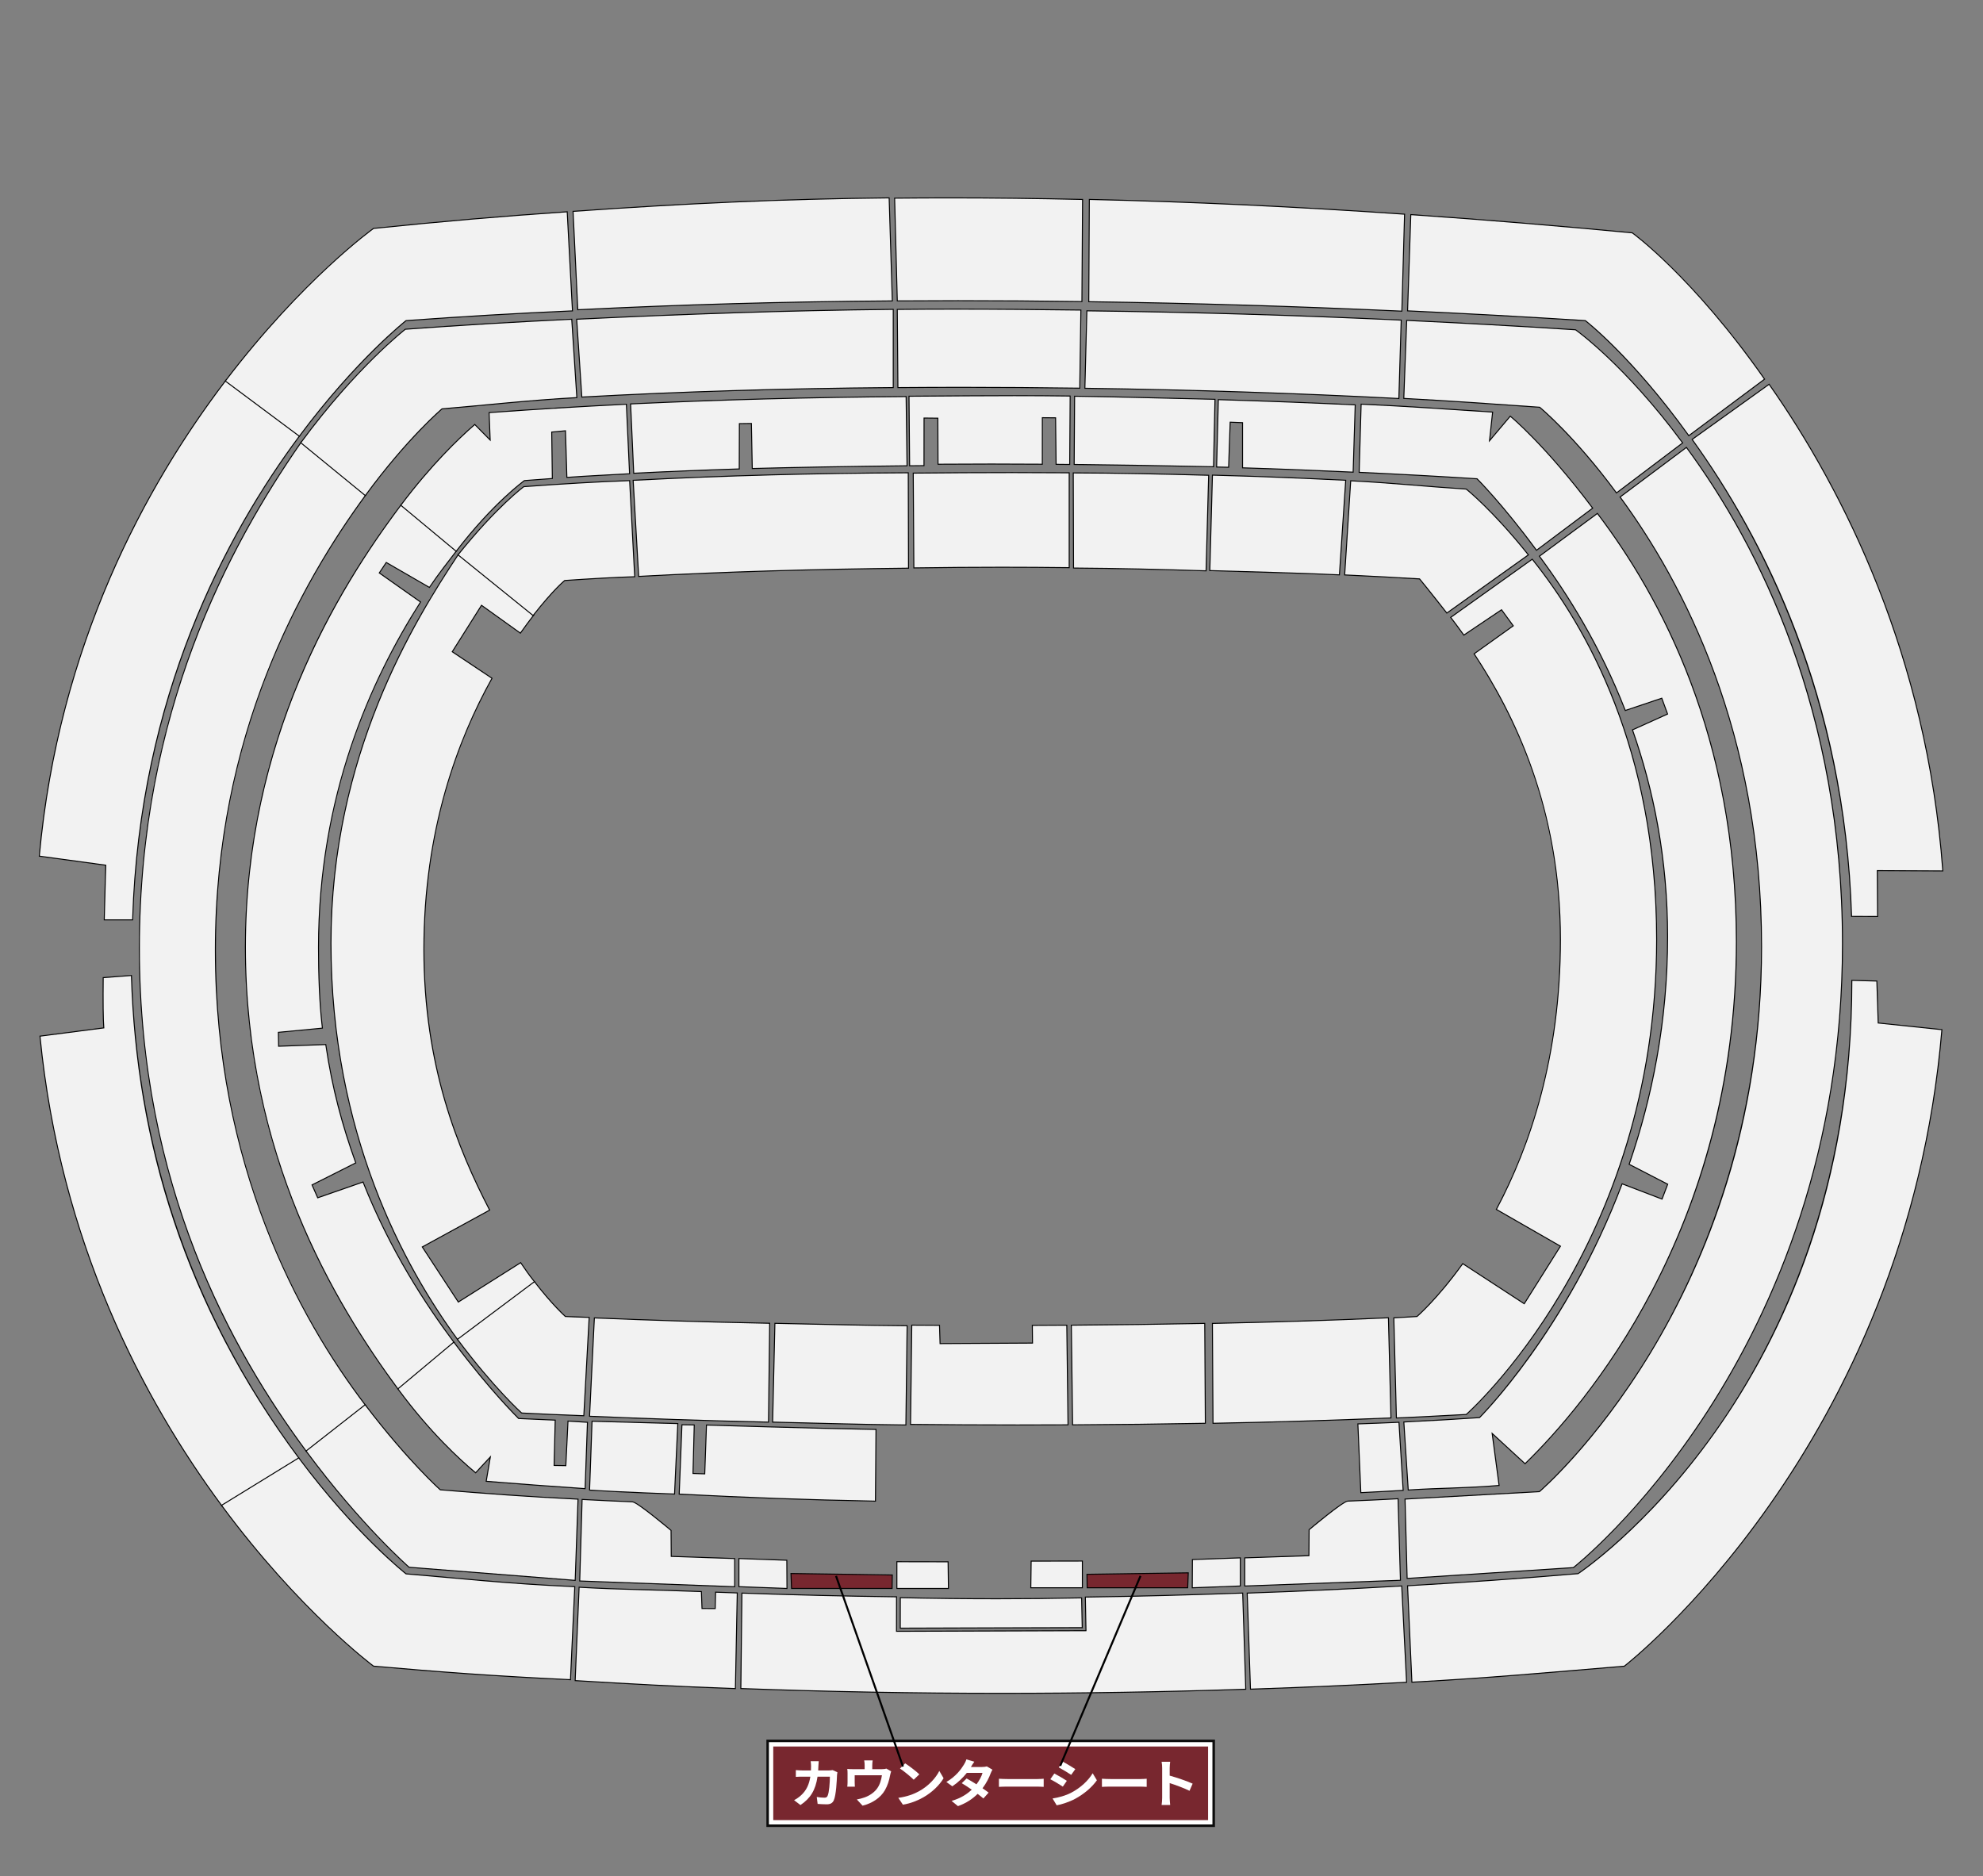 <?xml version="1.0" encoding="UTF-8"?>
<svg id="_イヤー_1" data-name="レイヤー 1" xmlns="http://www.w3.org/2000/svg" width="352.778mm" height="333.728mm" viewBox="0 0 1000 946">
  <rect x="0" y="0" width="1000" height="946" fill="#808080" stroke="none"/>
  <defs>
    <style>
      .cls-1 {
        fill: #f2f2f2;
      }

      .cls-2 {
        fill: #fff;
      }

      .cls-3 {
        fill: #0c0c0c;
      }

      .cls-4 {
        fill: #78272f;
      }

      .cls-5 {
        fill: none;
        stroke: #000;
        stroke-miterlimit: 10;
      }
    </style>
  </defs>
  <g id="_リア" data-name="エリア">
    <g id="_ポーター" data-name="サポーター">
      <g>
        <path class="cls-1" d="M111.879,759.31c-22.922-30.996-42.043-64.427-56.831-99.365-18.486-43.673-30.215-89.836-34.861-137.206l-.023-.241,32.183-4.162c-.332-4.021-.436-12.471-.306-25.123l.002-.229,14.236-1.072,.008,.261c2.771,89.746,31.2,171.56,84.497,243.165l.163,.22-38.931,23.938-.137-.185Z"/>
        <path d="M66.036,492.178c2.566,83.099,26.795,165.715,84.547,243.307l-38.503,23.676c-39.46-53.359-81.465-132.664-91.645-236.448l32.18-4.162c-.39-4.382-.44-14.077-.325-25.337l13.746-1.036m.484-.538l-.521,.039-13.746,1.036-.458,.034-.005,.459c-.127,12.419-.03,20.791,.287,24.907l-31.706,4.101-.481,.062,.047,.483c4.649,47.396,16.384,93.583,34.879,137.279,14.796,34.956,33.927,68.405,56.861,99.417l.273,.369,.391-.24,38.503-23.676,.465-.286-.326-.438c-53.266-71.565-81.678-153.33-84.448-243.024l-.016-.522h0Z"/>
      </g>
      <g>
        <path class="cls-1" d="M52.58,463.603c.335-13.948,.703-25.567,.76-27.312l-33.522-4.578,.021-.238c4.421-48.37,16.377-95.421,35.535-139.844,15.159-35.148,34.81-68.688,58.407-99.688l.15-.197,37.314,27.824-.149,.2c-36.495,48.955-80.728,130.998-84.202,243.844l-.008,.242-14.312,.003,.006-.256Z"/>
        <path d="M113.98,192.093l36.917,27.527c-37.265,49.986-80.798,131.801-84.252,243.985l-13.815,.003c.367-15.238,.767-27.536,.767-27.536l-33.509-4.577c9.718-106.316,53.694-186.595,93.892-239.402m-.098-.697l-.3,.394c-23.61,31.016-43.271,64.574-58.438,99.74-19.169,44.448-31.131,91.523-35.555,139.919l-.044,.476,.474,.065,33.062,4.516c-.075,2.356-.429,13.641-.753,27.089l-.012,.512,.512-0,13.815-.003,.485-0,.015-.484c3.472-112.783,47.679-194.777,84.153-243.702l.299-.401-.401-.299-36.917-27.527-.397-.296h0Z"/>
      </g>
      <g>
        <path class="cls-1" d="M154.495,731.884c-24.097-32.557-42.496-65.597-56.25-101.009-18.558-47.78-27.967-99.146-27.967-152.67,0-92.654,26.67-176.106,81.535-255.126l.154-.223,32.549,26.642-.14,.19c-50.273,68.661-75.764,145.827-75.764,229.354,0,107.559,41.146,184.186,75.664,229.527l.149,.196-29.778,23.324-.153-.207Z"/>
        <path d="M152.018,223.222l32.157,26.319c-32.399,44.25-75.812,120.92-75.812,229.502,0,108.801,42.36,185.863,75.715,229.679l-29.382,23.014c-37.69-50.923-84.168-133.769-84.168-253.53,0-118.935,45.014-202.45,81.49-254.983m-.102-.73l-.309,.445c-23.461,33.789-41.282,67.383-54.481,102.701-17.981,48.114-27.098,99.445-27.098,152.567,0,53.555,9.415,104.951,27.984,152.76,13.762,35.432,32.172,68.492,56.282,101.067l.306,.413,.405-.317,29.382-23.014,.388-.304-.299-.392c-34.494-45.312-75.613-121.888-75.613-229.376,0-83.472,25.474-160.588,75.716-229.207l.28-.382-.367-.3-32.157-26.319-.419-.343h0Z"/>
      </g>
      <g>
        <path class="cls-1" d="M200.795,700.551c-51.846-70.148-77.049-143.091-77.049-222.996,0-78.681,26.418-153.696,78.519-222.962l.158-.21,27.921,23.214-2.071,2.687c-3.624,4.69-7.73,10.008-11.602,15.739l-.13,.193-21.759-12.582-3.52,5.278,20.812,14.663-.128,.201c-34.059,53.379-51.328,111.896-51.328,173.926,0,16.099,.651,29.724,1.936,40.497l.03,.254-22.212,2.115,.13,7.019,23.775-.855,.032,.222c2.978,20.205,7.751,39.028,15.023,59.235l.075,.209-22.056,11.111,2.86,6.492,22.854-7.951,.089,.222c11.129,27.928,26.131,54.331,45.86,80.721l.142,.189-28.206,23.583-.158-.214Z"/>
        <path d="M202.465,254.743l27.534,22.891c-4.197,5.46-8.977,11.498-13.535,18.248l-21.76-12.583-3.784,5.677,20.816,14.665c-25.156,39.427-51.366,97.887-51.366,174.06,0,13.581,.458,28.125,1.937,40.527l-22.188,2.114,.139,7.503,23.806-.856c3.281,22.268,8.447,40.978,15.035,59.284l-22.07,11.12,3.049,6.92,22.846-7.948c13.752,34.508,31.409,61.405,45.893,80.777l-27.821,23.261c-32.446-43.901-77-118.459-77-222.848,0-103.848,45.719-179.273,78.469-222.812m-.084-.72l-.316,.42c-21.946,29.176-38.818,58.255-51.578,88.898-17.91,43.012-26.992,88.168-26.992,134.214,0,46.3,8.872,91.484,26.37,134.296,12.436,30.427,29.029,59.49,50.728,88.849l.316,.427,.407-.34,27.821-23.261,.363-.304-.284-.379c-19.717-26.372-34.707-52.757-45.828-80.663l-.177-.444-.452,.157-22.41,7.796-2.672-6.063,21.646-10.906,.395-.199-.15-.417c-7.266-20.191-12.036-38.998-15.011-59.188l-.065-.443-.447,.016-23.297,.838-.121-6.531,21.727-2.07,.51-.048-.061-.508c-1.283-10.76-1.934-24.375-1.934-40.467,0-61.981,17.256-120.453,51.288-173.792l.257-.403-.39-.275-20.418-14.384,3.254-4.881,21.354,12.348,.404,.233,.261-.386c3.866-5.725,7.97-11.039,11.592-15.727,.653-.845,1.296-1.677,1.925-2.496l.293-.382-.37-.308-27.534-22.892-.404-.336h0Z"/>
      </g>
      <g>
        <path class="cls-1" d="M230.844,675.578c-29.168-39.719-63.937-106.649-63.937-199.95,0-99.104,46.647-169.505,64.208-196.008l.151-.229,37.993,30.627-.15,.194c-2.234,2.888-4.436,5.866-6.543,8.851l-.146,.205-19.599-14.045-14.766,23.428,20.059,13.382-.112,.202c-22.718,40.808-34.236,86.735-34.236,136.507,0,59.706,17.657,101.508,33.039,131.254l.112,.218-33.97,18.579,18.171,27.78,31.445-19.857,1.065,1.56c1.844,2.704,3.176,4.658,6.025,8.211l.161,.201-38.823,29.096-.149-.204Z"/>
        <path d="M231.323,279.758l37.589,30.301c-2.043,2.641-4.245,5.594-6.551,8.859l-19.61-14.052-15.037,23.858,20.068,13.388c-17.168,30.84-34.267,76.335-34.267,136.629,0,58.938,17.163,100.613,33.068,131.369l-33.993,18.592,18.454,28.213,31.45-19.86c2.431,3.547,3.663,5.47,6.966,9.586l-38.416,28.79c-26.795-36.489-63.888-103.889-63.888-199.803,0-94.803,41.898-162.262,64.166-195.87m-.114-.734l-.303,.458c-12.916,19.493-27.825,43.656-40.481,75.076-15.772,39.157-23.769,79.891-23.769,121.07,0,42.693,7.378,83.861,21.928,122.363,10.573,27.978,24.723,54.132,42.057,77.736l.299,.407,.404-.303,38.416-28.79,.414-.31-.323-.403c-2.843-3.544-4.173-5.495-6.014-8.194l-.93-1.362-.272-.397-.407,.257-31.034,19.598-17.888-27.349,33.519-18.332,.429-.234-.224-.434c-15.37-29.722-33.012-71.487-33.012-131.139,0-49.728,11.508-95.615,34.204-136.386l.224-.403-.384-.256-19.663-13.118,14.494-22.997,19.178,13.743,.409,.293,.291-.411c2.105-2.98,4.304-5.955,6.537-8.841l.3-.388-.382-.308-37.589-30.301-.427-.345h0Z"/>
      </g>
    </g>
    <g id="_インサイド" data-name="メインサイド">
      <g>
        <path class="cls-1" d="M287.428,846.998c-39.226-1.866-66.002-3.912-98.995-6.815l-.071-.006-.057-.042c-.369-.274-37.396-28.046-76.426-80.825l-.162-.219,38.93-23.938,.137,.184c27.869,37.374,52.611,57.222,53.984,58.31,7.788,.641,15.158,1.31,22.285,1.956,19.13,1.735,37.197,3.374,62.544,4.491l.251,.012-2.17,46.905-.25-.012Z"/>
        <path d="M150.583,735.485c28.885,38.737,54.089,58.403,54.089,58.403,28.205,2.319,49.845,4.908,84.915,6.455l-2.147,46.405c-39.421-1.874-66.182-3.927-98.985-6.814,0,0-36.915-27.413-76.375-80.772l38.503-23.676m.128-.665l-.39,.239-38.503,23.676-.464,.285,.324,.438c39.052,52.808,76.109,80.602,76.479,80.877l.113,.084,.141,.012c32.994,2.904,59.771,4.95,99.005,6.815l.5,.024,.023-.5,2.147-46.405,.023-.5-.501-.022c-25.342-1.118-43.408-2.757-62.535-4.492-7.104-.645-14.449-1.311-22.209-1.95-1.893-1.508-26.363-21.313-53.88-58.216l-.273-.367h0Z"/>
      </g>
      <g>
        <path class="cls-1" d="M206.304,790.31l-.062-.055c-.239-.208-24.249-21.219-51.746-58.371l-.145-.195,29.772-23.32,.154,.202c20.729,27.229,36.625,41.683,37.744,42.688,21.755,1.773,43.424,3.467,69.223,4.702l.247,.012-1.433,40.955-83.755-6.618Z"/>
        <path d="M184.078,708.722c21.662,28.454,37.839,42.779,37.839,42.779,21.887,1.784,43.628,3.479,69.315,4.71l-1.414,40.447-83.413-6.592s-23.91-20.771-51.709-58.33l29.382-23.014m.091-.706l-.399,.312-29.382,23.014-.383,.3,.29,.391c27.513,37.173,51.543,58.202,51.783,58.41l.124,.108,.164,.013,83.413,6.592,.521,.041,.018-.522,1.414-40.447,.017-.493-.493-.024c-25.747-1.234-47.397-2.924-69.13-4.695-1.54-1.391-17.253-15.804-37.65-42.597l-.307-.403h0Z"/>
      </g>
      <g>
        <path class="cls-1" d="M294.802,750.647c-17.12-1.157-33.726-2.39-49.354-3.663l-.271-.022,2.097-12.297-7.42,8.008-.182-.151c-7.59-6.3-22.733-20.129-38.877-41.971l-.14-.189,28.204-23.581,.158,.212c17.532,23.451,31.434,37.246,32.521,38.316l18.442,.817-.553,22.855,5.907,.096,1.098-22.467,9.809,.605-1.183,33.449-.258-.018Z"/>
        <path d="M228.817,677.142c18.4,24.61,32.615,38.411,32.615,38.411l18.293,.812-.552,22.863,6.401,.103,1.096-22.456,9.313,.575-1.166,32.948c-16.079-1.087-32.765-2.311-49.349-3.662l2.192-12.856-7.83,8.45c-7.818-6.488-22.809-20.243-38.835-41.927l27.821-23.261m.084-.722l-.405,.339-27.821,23.261-.361,.302,.28,.379c16.159,21.863,31.319,35.708,38.918,42.014l.364,.302,.322-.347,6.688-7.218-1.91,11.2-.092,.538,.544,.044c15.596,1.271,32.202,2.503,49.356,3.663l.515,.035,.018-.516,1.165-32.948,.017-.487-.486-.03-9.313-.575-.506-.031-.025,.506-1.073,21.973-5.413-.087,.54-22.359,.012-.49-.489-.022-18.101-.803c-1.497-1.478-15.209-15.189-32.429-38.22l-.316-.423h0Z"/>
      </g>
      <g>
        <path class="cls-1" d="M294.166,713.894c-14.62-.547-20.688-.841-31.013-1.356l-.089-.005-.065-.06c-.14-.125-14.146-12.805-32.154-36.893l-.149-.2,38.812-29.086,.151,.195c8.427,10.924,14.75,16.734,15.453,17.37l.662,.03c3.215,.152,3.709,.175,11.08,.421l.255,.009-2.696,49.583-.246-.009Z"/>
        <path d="M269.46,646.641c9.021,11.695,15.55,17.463,15.55,17.463,3.972,.187,3.93,.193,11.835,.456l-2.67,49.083c-14.451-.541-20.627-.838-31.009-1.357,0,0-13.919-12.51-32.121-36.856l38.416-28.79m.095-.696l-.395,.296-38.416,28.79-.4,.3,.299,.4c18.024,24.107,32.048,36.803,32.188,36.929l.132,.119,.177,.009c10.328,.515,16.397,.81,31.015,1.357l.491,.018,.027-.491,2.67-49.083,.028-.51-.51-.017c-7.372-.246-7.794-.266-11.08-.421l-.569-.027c-.96-.874-7.16-6.652-15.357-17.278l-.301-.39h0Z"/>
      </g>
    </g>
    <g id="SSS">
      <g>
        <path class="cls-1" d="M441.22,756.967c-33.678-.647-62.205-1.669-98.466-3.525l-.247-.013,1.386-34.967,6.207,.093-.636,24.467,5.926,.188,.881-24.616,.249,.008c.543,.018,54.693,1.708,84.986,2.212l.248,.004-.281,36.154-.253-.005Z"/>
        <path d="M344.133,718.716l5.71,.084-.635,24.463,6.424,.204,.881-24.616s54.345,1.702,84.99,2.212l-.277,35.653c-35.644-.686-64.583-1.792-98.458-3.525l1.366-34.476m-.48-.507l-.019,.487-1.366,34.476-.02,.494,.494,.025c36.284,1.857,64.814,2.879,98.474,3.526l.506,.01,.004-.506,.277-35.653,.004-.496-.495-.008c-30.291-.504-84.44-2.195-84.983-2.212l-.498-.016-.018,.498-.863,24.118-5.429-.173,.623-23.966,.013-.505-.505-.008-5.71-.084-.488-.007h0Z"/>
      </g>
      <g>
        <path class="cls-1" d="M513.169,718.561c-17.776,0-35.355-.093-53.742-.284l-.25-.003,.616-50.043,.249,.002c4.521,.032,9.015,.06,13.492,.081l.241,.001,.288,9.217,46.62-.262-.096-8.93,.252-.001c4.992-.021,11.843-.06,16.88-.095l.249-.002,.625,50.255-.252,.001c-8.459,.042-16.826,.062-25.166,.062h-.007Z"/>
        <path d="M460.04,668.482c4.52,.033,9.015,.06,13.493,.082l.288,9.219,47.115-.264-.096-8.93c4.992-.021,11.844-.059,16.881-.094l.619,49.753c-8.478,.042-16.863,.063-25.222,.063-17.83,0-35.53-.095-53.689-.284l.611-49.545m-.494-.504l-.006,.497-.611,49.545-.006,.501,.501,.005c18.375,.191,35.938,.284,53.694,.284,8.31,0,16.796-.021,25.224-.063l.504-.003-.006-.504-.619-49.753-.006-.497-.497,.003c-5.037,.035-11.888,.073-16.88,.094l-.503,.002,.005,.503,.09,8.427-46.125,.258-.273-8.732-.015-.482-.482-.002c-4.478-.022-8.973-.049-13.492-.082l-.497-.004h0Z"/>
      </g>
    </g>
    <g id="SS">
      <g>
        <path class="cls-1" d="M504.979,853.886c-43.617,0-87.737-.812-131.136-2.415l-.244-.009,.545-48.119,.256,.009c26.557,.94,50.448,1.518,77.466,1.87l.247,.003-.022,17.391,95.559-.316-.317-16.956,.252-.003c29.218-.366,56.249-1.217,78.838-2.001l.251-.009,1.546,48.485-.25,.009c-41.3,1.368-82.676,2.062-122.976,2.062h-.014Z"/>
        <path d="M626.431,803.588l1.53,47.985c-41.5,1.375-82.386,2.062-122.981,2.062-43.938,0-87.533-.806-131.128-2.416l.539-47.618c26.636,.943,50.617,1.52,77.472,1.869l-.022,17.395,96.063-.318-.317-16.958c26.954-.338,52.081-1.072,78.844-2.001m.484-.517l-.501,.017c-22.582,.784-49.607,1.634-78.833,2.001l-.503,.006,.01,.503,.308,16.45-95.053,.315,.021-16.892,.001-.494-.494-.006c-26.994-.352-50.884-.928-77.461-1.869l-.512-.018-.006,.512-.539,47.618-.005,.487,.487,.018c43.406,1.603,87.531,2.416,131.146,2.416,40.312,0,81.695-.694,122.997-2.062l.499-.017-.016-.499-1.53-47.985-.016-.501h0Z"/>
      </g>
      <g>
        <polygon class="cls-1" points="372.626 800.099 372.626 785.909 396.784 786.775 396.865 801.002 372.626 800.099"/>
        <path d="M372.876,786.168l23.66,.849,.077,13.726-23.737-.885v-13.69m-.5-.518v14.69l.481,.018,23.737,.885,.522,.02-.003-.522-.077-13.726-.003-.48-.479-.017-23.66-.849-.518-.019h0Z"/>
      </g>
      <g>
        <polygon class="cls-1" points="601.322 786.437 625.481 785.57 625.481 799.76 601.243 800.664 601.322 786.437"/>
        <path d="M625.231,785.829v13.689l-23.737,.885,.077-13.726,23.66-.849m.5-.518l-.518,.019-23.66,.849-.479,.017-.003,.48-.077,13.726-.003,.522,.522-.02,23.737-.885,.481-.018v-14.689h0Z"/>
      </g>
      <g>
        <path class="cls-1" d="M456.577,718.561c-16.849-.174-32.379-.572-48.82-.993-5.897-.151-11.834-.303-17.874-.445l-.25-.006,1.139-49.812,.249,.005c5.778,.117,11.481,.245,17.163,.372,15.73,.351,31.995,.713,49.014,.836l.251,.002-.621,50.045-.25-.003Z"/>
        <path d="M391.016,667.559c22.128,.45,43.145,1.042,66.179,1.207l-.615,49.545c-23.005-.238-44.123-.908-66.692-1.439l1.128-49.313m-.489-.51l-.011,.499-1.128,49.313-.011,.5,.5,.012c6.042,.142,11.981,.294,17.88,.446,16.441,.421,31.969,.819,48.818,.993l.499,.005,.006-.499,.615-49.545,.006-.503-.503-.004c-17.035-.122-33.316-.485-49.062-.837-5.665-.126-11.35-.253-17.111-.37l-.499-.01h0Z"/>
      </g>
      <g>
        <path class="cls-1" d="M540.264,668.246l.251-.002c22.315-.153,44.155-.446,66.769-.898l.253-.005,.304,50.364-.247,.005c-22.587,.421-44.323,.679-66.451,.788l-.248,.001-.63-50.253Z"/>
        <path d="M607.288,667.596l.3,49.864c-22.198,.414-43.654,.676-66.447,.788l-.624-49.753c23.098-.158,44.722-.459,66.771-.899m.497-.51l-.507,.01c-22.63,.452-44.469,.745-66.765,.898l-.503,.003,.006,.503,.624,49.753,.006,.496,.496-.002c22.122-.109,43.859-.366,66.454-.788l.494-.009-.003-.494-.3-49.864-.003-.507h0Z"/>
      </g>
    </g>
    <g id="_ウンターシート" data-name="カウンターシート">
      <g>
        <polygon class="cls-4" points="399.17 800.992 398.882 793.462 449.97 794.205 449.868 800.992 399.17 800.992"/>
        <path d="M399.141,793.716l50.575,.735-.094,6.292h-50.212l-.269-7.027m-.52-.508l.02,.527,.269,7.027,.018,.481h51.186l.007-.493,.094-6.292,.008-.5-.5-.007-50.575-.735-.527-.008h0Z"/>
      </g>
      <g>
        <polygon class="cls-4" points="548.238 800.654 548.137 793.866 599.226 793.123 598.938 800.654 548.238 800.654"/>
        <path d="M598.965,793.377l-.268,7.027h-50.212l-.094-6.291,50.574-.735m.52-.508l-.527,.008-50.574,.735-.5,.007,.008,.5,.094,6.291,.007,.493h51.186l.018-.481,.268-7.027,.02-.527h0Z"/>
      </g>
    </g>
    <g id="_ジター" data-name="ビジター">
      <g>
        <path class="cls-1" d="M933.719,462.107l-.008-.241c-3.429-110.989-45.532-191.815-80.249-240.075l-.146-.204,38.818-27.813,.146,.207c35.352,50.419,79.218,133.839,87.437,244.927l.021,.27-33.032-.153,.138,23.139-13.123-.055Z"/>
        <path d="M892.074,194.124c37.958,54.138,79.434,137.248,87.392,244.802l-33.014-.153,.138,23.138-12.629-.052c-3.409-110.354-44.363-190.262-80.296-240.215l38.41-27.52m.119-.701l-.411,.294-38.41,27.52-.407,.292,.292,.407c34.696,48.233,76.775,129.012,80.202,239.938l.015,.483,.483,.002,12.629,.052,.505,.002-.003-.505-.135-22.633,32.509,.151,.541,.003-.04-.539c-8.223-111.144-52.111-194.607-87.481-245.052l-.29-.414h0Z"/>
      </g>
      <g>
        <path class="cls-1" d="M709.817,799.64l.246-.015c28.691-1.642,57.54-3.691,85.748-6.093,1.546-1.035,35.488-24.104,69.001-71.396,31.498-44.451,69.046-120.005,69.046-227.51v-.257l12.609,.333,.688,21.16,32.114,3.358-.021,.245c-4.066,48-15.012,94.728-32.53,138.885-14.016,35.326-32.245,69.095-54.184,100.368-37.355,53.252-73,81.16-73.355,81.436l-.059,.046-.074,.006c-7.098,.589-13.844,1.158-20.362,1.708-29.307,2.474-54.617,4.61-86.432,6.336l-.252,.014-2.184-48.624Z"/>
        <path d="M934.108,494.625l12.118,.321,.686,21.142,32.087,3.357c-17.82,210.332-159.973,320.512-159.973,320.512-39.409,3.27-67.988,5.938-106.787,8.043l-2.162-48.125c29.027-1.661,57.727-3.707,85.818-6.099,0,0,138.212-90.887,138.212-299.151m-.5-.513v.513c0,107.428-37.515,182.928-68.986,227.347-33.174,46.822-66.77,69.885-68.896,71.317-28.204,2.4-57.029,4.448-85.676,6.087l-.493,.028,.022,.493,2.162,48.125,.023,.504,.504-.027c31.818-1.726,57.13-3.863,86.439-6.336,6.518-.55,13.264-1.12,20.362-1.708l.148-.012,.117-.091c.356-.276,36.031-28.208,73.407-81.49,21.95-31.29,40.189-65.076,54.211-100.42,17.528-44.18,28.478-90.931,32.547-138.956l.041-.489-.488-.051-31.654-3.311-.672-20.706-.015-.471-.471-.013-12.118-.321-.513-.014h0Z"/>
      </g>
      <g>
        <path class="cls-1" d="M708.544,755.928l67.763-3.745c1.512-1.309,28.921-25.366,55.984-70.054,25.565-42.215,56.041-111.997,56.041-204.708,0-107.164-38.717-182.369-71.196-226.587l-.147-.2,33.451-25.023,.149,.203c35.834,48.738,78.549,131.691,78.549,250.097,0,47.53-7.13,93.642-21.191,137.053-11.25,34.729-26.936,67.817-46.622,98.346-33.522,51.983-67.491,78.861-67.83,79.127l-.061,.047-83.833,5.458-1.057-40.013Z"/>
        <path d="M850.388,225.962c36.534,49.692,78.499,132.8,78.499,249.949,0,208.265-135.548,314.328-135.548,314.328l-83.496,5.435-1.044-39.509,67.605-3.737s112.177-95.401,112.177-275.006c0-108.318-39.583-183.63-71.245-226.735l33.051-24.724m.104-.702l-.404,.302-33.051,24.724-.397,.297,.293,.399c32.457,44.188,71.148,119.343,71.148,226.439,0,92.663-30.462,162.406-56.016,204.596-26.731,44.132-53.779,68.11-55.859,69.92l-67.435,3.728-.485,.027,.013,.486,1.044,39.509,.014,.52,.519-.034,83.496-5.435,.154-.01,.122-.095c.339-.266,34.341-27.17,67.886-79.188,19.698-30.547,35.394-63.655,46.65-98.405,14.07-43.436,21.204-89.573,21.204-137.129,0-118.473-42.741-201.476-78.597-250.245l-.299-.406h0Z"/>
      </g>
      <g>
        <path class="cls-1" d="M707.933,717.06l.253-.013c13.576-.671,25.27-1.348,37.904-2.194,1.94-1.954,44.554-45.462,71.826-117.661l.089-.235,20.143,7.707,2.852-7.5-19.443-10.046,.07-.204c12.82-37.252,19.32-75.783,19.32-114.523,0-35.773-5.934-70.805-17.638-104.121l-.075-.217,17.7-7.987-2.92-7.981-18.405,6.192-.086-.222c-10.575-27.074-25.068-53.106-43.078-77.372l-.149-.202,29.248-21.579,.149,.196c19.634,25.921,35.411,54.48,46.895,84.884,15.294,40.496,23.049,84.507,23.049,130.81,0,62.83-14.238,121.962-42.319,175.752-23.146,44.335-50.088,73.784-64.089,87.394l-.169,.164-16.587-15.268,3.497,26.226-.261,.021c-9.336,.788-17.193,1.063-25.511,1.355-6.217,.218-12.645,.443-19.792,.903l-.249,.016-2.224-34.294Z"/>
        <path d="M805.493,259.248c31.769,41.941,69.893,112.4,69.893,215.542,0,145.929-77.332,234.777-106.332,262.965l-16.921-15.576,3.553,26.651c-16.497,1.392-28.839,1.2-45.297,2.257l-2.192-33.79c13.391-.662,25.035-1.333,38.002-2.201,0,0,43.834-43.385,71.95-117.817l20.142,7.707,3.02-7.944-19.45-10.049c11.345-32.964,19.334-71.486,19.334-114.604,0-39.69-7.219-74.505-17.651-104.204l17.703-7.989-3.083-8.428-18.41,6.194c-12.774-32.708-29.163-58.639-43.109-77.43l28.848-21.285m.1-.696l-.397,.293-28.848,21.285-.403,.298,.299,.403c17.997,24.249,32.479,50.261,43.044,77.314l.173,.444,.452-.152,17.949-6.039,2.756,7.534-17.279,7.798-.418,.189,.152,.433c11.693,33.291,17.623,68.294,17.623,104.038,0,38.713-6.496,77.217-19.307,114.441l-.141,.409,.384,.198,19.053,9.844-2.683,7.058-19.674-7.528-.469-.179-.177,.47c-27.003,71.484-69.038,114.808-71.704,117.507-12.641,.846-24.31,1.521-37.806,2.188l-.507,.025,.033,.507,2.192,33.79,.032,.499,.499-.032c7.142-.459,13.567-.684,19.781-.902,8.322-.292,16.183-.568,25.526-1.356l.523-.044-.069-.52-3.371-25.281,15.904,14.64,.348,.32,.339-.33c14.011-13.619,40.974-43.09,64.136-87.457,28.1-53.826,42.348-112.996,42.348-175.867,0-46.334-7.76-90.374-23.065-130.898-11.491-30.426-27.28-59.006-46.929-84.946l-.298-.394h0Z"/>
      </g>
      <g>
        <path class="cls-1" d="M702.889,664.543l.245-.011c2.627-.114,4.304-.229,6.078-.351,1.54-.105,3.108-.213,5.363-.322,.89-.78,10.83-9.64,22.928-26.457l.14-.194,31.007,20.225,18.262-29.02-32.324-18.561,.113-.214c21.362-40.221,32.193-85.926,32.193-135.846,0-52.55-14.191-99.621-43.386-143.902l-.132-.201,19.744-14.116-5.913-8.095-19.018,12.779-.141-.197c-2.823-3.958-5.361-7.284-6.321-8.53l-.158-.205,41.119-29.338,.147,.185c28.551,35.732,62.584,97.98,62.584,191.61,0,80.123-26.083,140.948-47.965,177.866-23.711,40.005-47.739,61.341-47.979,61.552l-.065,.058-.087,.005c-3.928,.2-7.549,.396-11.062,.585-7.706,.415-14.985,.807-23.82,1.169l-.253,.01-1.3-50.483Z"/>
        <path d="M772.64,282.328c27.083,33.895,62.53,95.474,62.53,191.454,0,154.996-95.86,239.231-95.86,239.231-12.598,.644-22.045,1.228-34.879,1.754l-1.287-49.984c4.977-.217,6.653-.443,11.53-.677,0,0,10.246-8.782,23.032-26.557l31.02,20.233,18.536-29.454-32.34-18.57c16.686-31.418,32.222-76.608,32.222-135.963,0-66.479-23.458-113.75-43.427-144.04l19.753-14.123-6.203-8.493-19.016,12.778c-2.461-3.45-4.822-6.585-6.326-8.537l40.714-29.05m.095-.682l-.386,.275-40.714,29.05-.422,.301,.317,.411c.959,1.246,3.495,4.569,6.315,8.522l.282,.396,.404-.271,18.617-12.51,5.621,7.697-19.342,13.829-.392,.28,.265,.402c29.166,44.241,43.344,91.267,43.344,143.765,0,49.877-10.822,95.542-32.164,135.729l-.227,.427,.419,.241,31.889,18.311-17.988,28.584-30.594-19.956-.4-.261-.279,.388c-11.839,16.458-21.606,25.282-22.824,26.358-2.214,.108-3.775,.215-5.286,.319-1.772,.121-3.446,.236-6.068,.35l-.491,.021,.013,.491,1.288,49.984,.013,.507,.507-.021c8.827-.361,16.099-.753,23.798-1.167,3.521-.19,7.149-.385,11.086-.586l.174-.009,.131-.115c.24-.211,24.299-21.574,48.03-61.612,13.935-23.51,25.037-48.771,33-75.08,9.953-32.885,15-67.511,15-102.914,0-42.857-7.113-82.958-21.142-119.19-10.291-26.576-24.252-50.994-41.496-72.577l-.296-.37h0Z"/>
      </g>
    </g>
    <g id="SB">
      <g>
        <path class="cls-1" d="M545.345,152.065c-21.402-.299-41.742-.443-62.183-.443-10.055,0-20.291,.036-30.426,.108l-.245,.002-1.341-51.805,.254-.003c8.968-.089,18.109-.135,27.17-.135,21.794,0,44.371,.264,67.105,.782l.246,.006-.329,51.491-.252-.004Z"/>
        <path d="M478.605,100.04c21.997,0,44.287,.262,67.07,.782l-.326,50.994c-21.284-.297-41.804-.444-62.208-.444-10.137,0-20.248,.036-30.406,.109l-1.327-51.305c9.027-.09,18.086-.135,27.198-.135m0-.5c-9.072,0-18.224,.045-27.203,.135l-.508,.005,.013,.508,1.327,51.305,.013,.491,.491-.003c10.126-.072,20.355-.109,30.402-.109,20.441,0,40.787,.145,62.201,.444l.504,.007,.003-.504,.326-50.994,.003-.492-.492-.011c-22.726-.519-45.296-.782-67.081-.782h0Z"/>
      </g>
      <g>
        <path class="cls-1" d="M544.256,195.736c-20.188-.284-39.478-.423-58.968-.423-10.685,0-21.529,.044-32.231,.13l-.25,.002-.324-39.415,.249-.003c9.472-.098,19.042-.145,29.258-.145,17.924,0,36.716,.14,62.836,.468l.251,.003-.57,39.387-.25-.004Z"/>
        <path d="M481.998,156.133c20.591,0,41.239,.197,62.824,.468l-.562,38.886c-20.062-.283-39.599-.423-58.978-.423-10.771,0-21.495,.043-32.228,.129l-.32-38.915c9.805-.101,19.527-.145,29.264-.145m0-.5c-10.22,0-19.794,.047-29.269,.145l-.499,.005,.004,.499,.32,38.915,.004,.5,.5-.004c10.703-.086,21.545-.129,32.224-.129,19.5,0,38.79,.138,58.971,.423l.5,.007,.007-.5,.562-38.886,.007-.501-.501-.006c-26.115-.328-44.906-.468-62.83-.468h0Z"/>
      </g>
      <g>
        <path class="cls-1" d="M458.405,199.804l14.598-.101c13.896-.099,25.896-.184,38.203-.184,9.92,0,19.148,.059,28.213,.179l.249,.003-.226,34.51-6.865-.068-.255-23.453-6.679-.061-.022,23.456-.252-.002c-8.646-.063-16.93-.095-25.327-.095-8.525,0-17.277,.032-26.757,.098l-.251,.002-.089-23.214-6.96-.074-.028,24.006-7.247,.066-.305-35.068Z"/>
        <path d="M511.197,199.77c9.203,0,18.421,.049,28.219,.179l-.222,34.01c-2.149-.023-4.27-.044-6.37-.064l-.255-23.453-7.176-.064-.022,23.455c-8.55-.063-16.844-.094-25.326-.094-8.58,0-17.352,.032-26.762,.097l-.089-23.208-7.459-.08-.028,24.011c-2.209,.019-4.458,.039-6.75,.061l-.3-34.567c19.643-.126,36.069-.282,52.539-.282m0-.5c-12.32,0-24.334,.085-38.246,.184-4.596,.033-9.344,.066-14.296,.098l-.501,.003,.004,.501,.3,34.567,.004,.5,.5-.005c2.292-.022,4.54-.042,6.749-.061l.495-.004,.001-.495,.027-23.506,6.462,.07,.087,22.715,.002,.502,.501-.003c9.478-.066,18.231-.097,26.759-.097,8.394,0,16.677,.031,25.322,.094l.503,.004,0-.503,.021-22.951,6.182,.055,.249,22.963,.005,.49,.49,.005c2.099,.019,4.22,.041,6.369,.063l.502,.005,.003-.502,.222-34.01,.003-.497-.497-.007c-9.069-.12-18.302-.179-28.226-.179h0Z"/>
      </g>
      <g>
        <path class="cls-1" d="M460.532,238.577l.25-.002c18.458-.176,34.75-.261,49.806-.261,9.776,0,19.049,.034,28.348,.105l.248,.002,.001,47.83-.253-.003c-11.533-.142-22.598-.211-33.824-.211-14.149,0-28.545,.11-44.009,.339l-.252,.004-.314-47.804Z"/>
        <path d="M510.63,238.564c9.464,0,18.853,.033,28.303,.105l.001,47.33c-11.362-.14-22.517-.211-33.851-.211-14.139,0-28.555,.111-43.988,.339l-.311-47.301c17.301-.164,33.685-.261,49.847-.261m0-.5c-15.062,0-31.368,.085-49.852,.261l-.499,.005,.003,.499,.311,47.301,.003,.504,.504-.007c15.448-.228,29.835-.339,43.981-.339,11.23,0,22.301,.069,33.845,.211l.506,.006v-.506l-.001-47.33v-.496l-.496-.004c-9.285-.071-18.544-.105-28.307-.105h0Z"/>
      </g>
    </g>
    <g id="_ラックス" data-name="デラックス">
      <g>
        <polygon class="cls-1" points="452.283 800.992 452.283 787.513 478.108 787.562 478.283 800.992 452.283 800.992"/>
        <path d="M452.533,787.763l25.328,.048,.169,12.931h-25.497l0-12.98m-.5-.501v.501l-0,12.98v.5h26.504l-.007-.507-.169-12.931-.006-.492-.493-.001-25.328-.048-.501-.001h0Z"/>
      </g>
      <g>
        <polygon class="cls-1" points="519.823 800.654 519.999 787.223 545.823 787.175 545.823 800.654 519.823 800.654"/>
        <path d="M545.573,787.424l0,12.98h-25.497l.169-12.931,25.328-.048m.5-.501l-.501,.001-25.328,.048-.493,.001-.006,.492-.169,12.931-.007,.507h26.504v-.5l-0-12.98v-.501h0Z"/>
      </g>
    </g>
    <g id="_ァミリーシート" data-name="ファミリーシート">
      <g>
        <path class="cls-1" d="M682.116,238.083c-16.36-.752-34.38-1.534-55.271-2.169l-.242-.008v-22.768l-6.241-.242-.785,22.73-6.055-.13,.868-33.973,.251,.007c26.089,.765,46.265,1.6,68.531,2.616l.246,.012-1.048,33.936-.254-.012Z"/>
        <path d="M614.633,201.781c25.614,.751,45.826,1.579,68.527,2.616l-1.032,33.436c-18.693-.858-35.928-1.581-55.276-2.168v-22.766l-6.732-.262-.786,22.735-5.557-.119,.856-33.472m-.487-.515l-.013,.502-.856,33.472-.013,.502,.502,.011,5.557,.119,.493,.011,.017-.493,.768-22.233,5.75,.224v22.77l.485,.015c20.859,.633,38.89,1.416,55.268,2.168l.507,.023,.016-.507,1.032-33.436,.015-.492-.492-.022c-22.222-1.016-42.381-1.849-68.535-2.616l-.502-.015h0Z"/>
      </g>
      <g>
        <path class="cls-1" d="M675.202,289.871c-15.15-.709-31.047-1.16-46.419-1.597-6.161-.175-12.319-.35-18.441-.54l-.249-.008,1.323-48.135,.25,.007c21.192,.563,43.013,1.404,66.708,2.569l.254,.013-3.181,47.701-.245-.011Z"/>
        <path d="M611.659,239.848c22.259,.592,44.15,1.46,66.702,2.57l-3.147,47.203c-21.128-.988-43.217-1.462-64.865-2.137l1.31-47.636m-.486-.513l-.014,.499-1.31,47.636-.014,.498,.498,.015c6.128,.191,12.291,.366,18.457,.541,15.367,.436,31.256,.887,46.4,1.595l.49,.023,.033-.489,3.147-47.203,.034-.508-.508-.025c-23.678-1.165-45.5-2.006-66.713-2.571l-.499-.013h0Z"/>
      </g>
    </g>
    <g id="_ックサイド" data-name="バックサイド">
      <g>
        <path class="cls-1" d="M851.494,219.489c-27.681-38.479-50.695-56.768-52.03-57.813-29.546-1.894-59.622-3.547-89.397-4.914l-.246-.012,1.633-48.526,.259,.019c35.833,2.47,73.3,5.555,111.358,9.167l.067,.007,.056,.039c.303,.219,30.682,22.42,66.521,73.536l.139,.199-38.211,28.506-.148-.207Z"/>
        <path d="M711.694,108.491c36.391,2.509,73.463,5.571,111.353,9.167,0,0,30.233,21.804,66.463,73.477l-37.813,28.209c-28.735-39.946-52.141-57.912-52.141-57.912-29.821-1.913-59.684-3.552-89.479-4.92l1.616-48.021m-.482-.534l-.017,.518-1.616,48.021-.017,.494,.493,.023c29.747,1.365,59.795,3.017,89.316,4.909,1.84,1.449,24.605,19.741,51.921,57.715l.297,.413,.408-.304,37.813-28.209,.389-.29-.279-.398c-35.864-51.151-66.277-73.377-66.58-73.595l-.11-.079-.135-.013c-38.069-3.614-75.538-6.698-111.366-9.168l-.517-.036h0Z"/>
      </g>
      <g>
        <path class="cls-1" d="M113.629,192.144l.152-.201c38.759-50.917,74.175-76.455,74.527-76.707l.054-.039,.066-.007c33.483-3.472,66.238-6.29,97.354-8.377l.253-.018,2.649,49.974-.252,.011c-27.029,1.16-54.396,2.762-83.667,4.896-1.38,1.099-25.94,20.9-53.67,58.094l-.149,.2-37.318-27.826Z"/>
        <path d="M285.8,107.061l2.623,49.469c-27.917,1.198-55.706,2.856-83.751,4.902,0,0-25.022,19.62-53.775,58.189l-36.917-27.527c39.184-51.475,74.474-76.655,74.474-76.655,32.919-3.413,65.553-6.244,97.345-8.377m.472-.533l-.506,.034c-31.112,2.087-63.87,4.907-97.364,8.379l-.131,.014-.108,.077c-.354,.252-35.801,25.813-74.582,76.759l-.306,.402,.405,.302,36.917,27.527,.401,.299,.299-.401c27.377-36.722,51.661-56.476,53.565-58,29.224-2.131,56.567-3.73,83.582-4.89l.505-.022-.027-.504-2.623-49.469-.027-.506h0Z"/>
      </g>
      <g>
        <path class="cls-1" d="M815.019,248.359c-20.404-27.645-37.423-42.037-38.573-42.996-22.255-1.581-45.267-3.215-68.288-4.442l-.245-.014,1.466-39.346,.252,.012c28.907,1.368,56.656,2.911,84.833,4.719l.071,.004,.058,.041c.248,.176,25.159,18.004,53.802,56.799l.146,.199-33.371,25.228-.15-.203Z"/>
        <path d="M709.618,161.823c27.765,1.314,55.945,2.866,84.829,4.718,0,0,24.796,17.532,53.745,56.743l-32.972,24.926c-21.289-28.845-38.676-43.091-38.676-43.091-22.907-1.627-45.539-3.231-68.372-4.448l1.447-38.848m-.481-.523l-.019,.505-1.447,38.848-.018,.492,.491,.026c22.998,1.226,45.976,2.857,68.202,4.436,1.584,1.329,18.388,15.692,38.47,42.901l.3,.407,.403-.305,32.972-24.926,.394-.298-.294-.398c-28.665-38.827-53.61-56.679-53.858-56.855l-.115-.082-.141-.009c-28.165-1.807-55.916-3.35-84.837-4.719l-.505-.024h0Z"/>
      </g>
      <g>
        <path class="cls-1" d="M151.677,223.265l.141-.191c27.695-37.607,52.288-56.812,52.533-57.002l.06-.046,.075-.005c27.686-2.021,55.027-3.665,83.59-5.028l.245-.012,2.572,39.519-.252,.014c-16.132,.88-31.308,2.308-45.982,3.688-7.498,.705-14.583,1.372-21.76,1.967-1.148,.984-18.252,15.836-38.521,43.521l-.156,.213-32.544-26.637Z"/>
        <path d="M288.087,161.242l2.54,39.021c-24.238,1.322-46.278,3.876-67.828,5.663,0,0-17.475,14.732-38.623,43.615l-32.157-26.319c27.995-38.015,52.485-56.953,52.485-56.953,27.438-2.002,54.57-3.642,83.583-5.027m.467-.523l-.491,.023c-28.562,1.363-55.906,3.007-83.595,5.028l-.15,.011-.119,.092c-.245,.19-24.866,19.416-52.582,57.052l-.282,.383,.368,.301,32.157,26.319,.408,.334,.312-.426c19.957-27.257,36.84-42.062,38.422-43.426,7.148-.594,14.205-1.258,21.673-1.96,14.676-1.381,29.851-2.808,45.981-3.688l.505-.028-.033-.504-2.54-39.021-.032-.49h0Z"/>
      </g>
      <g>
        <path class="cls-1" d="M202.122,254.783l.143-.19c14.761-19.623,28.257-32.792,36.979-40.383l.177-.154,7.768,7.854-.535-13.843,.241-.018c23.964-1.733,45.161-3.026,68.729-4.193l.251-.012,1.613,35.052-.246,.015c-3.436,.196-6.816,.376-10.143,.553-7.32,.391-14.235,.759-20.966,1.255l-.261,.02-.711-23.514-6.93,.646,.307,23.424-2.021,.151c-3.9,.292-7.896,.592-12.068,.897-1.044,.761-16.256,12.035-34.25,35.443l-.158,.206-27.917-23.21Z"/>
        <path d="M315.635,204.106l1.591,34.555c-10.919,.624-21.289,1.084-31.112,1.809l-.712-23.519-7.424,.692,.307,23.42c-4.489,.337-9.089,.682-13.926,1.036,0,0-15.563,11.083-34.36,35.535l-27.534-22.891c15.07-20.035,28.845-33.297,36.942-40.345l8.054,8.145-.551-14.244c23.822-1.723,45.148-3.026,68.724-4.193m.476-.524l-.501,.025c-23.572,1.167-44.771,2.46-68.736,4.193l-.482,.035,.019,.483,.501,12.958-7.15-7.23-.33-.334-.354,.308c-8.731,7.599-22.24,20.781-37.014,40.421l-.286,.381,.366,.304,27.534,22.891,.399,.332,.317-.412c17.702-23.028,32.705-34.297,34.142-35.352,4.449-.326,8.699-.645,12.847-.956l.938-.07,.469-.035-.006-.47-.301-22.958,6.435-.6,.696,22.986,.016,.522,.521-.038c6.736-.497,13.659-.866,20.987-1.256,3.318-.177,6.69-.357,10.117-.552l.494-.028-.023-.494-1.591-34.555-.023-.501h0Z"/>
      </g>
      <g>
        <path class="cls-1" d="M774.685,277.276c-16.407-22.272-28.831-34.835-29.844-35.849-20.226-1.281-39.037-2.31-59.195-3.235l-.245-.012,.997-34.373,.254,.012c18.541,.848,35.89,1.994,54.256,3.209,3.823,.253,11.796,.776,11.796,.776l-1.566,14.455,10.468-12.396,.19,.156c.172,.141,17.478,14.464,41.214,46.02l.15,.2-28.325,21.24-.149-.203Z"/>
        <path d="M686.64,204.069c22.465,1.027,43.634,2.524,65.787,3.968l-1.627,15.009,10.837-12.833s17.18,14.08,41.172,45.977l-27.923,20.938c-17.25-23.418-29.935-35.943-29.935-35.943-19.992-1.267-38.71-2.297-59.293-3.242l.983-33.873m-.485-.523l-.015,.508-.983,33.873-.014,.491,.491,.023c20.065,.921,38.85,1.948,59.096,3.229,1.393,1.4,13.654,13.898,29.753,35.753l.299,.406,.403-.303,27.923-20.938,.401-.3-.301-.4c-23.753-31.58-41.082-45.922-41.254-46.063l-.381-.312-.318,.376-9.782,11.583,1.45-13.383,.056-.519-.521-.034c-3.881-.253-7.732-.508-11.564-.761-18.358-1.214-35.697-2.36-54.232-3.207l-.508-.023h0Z"/>
      </g>
      <g>
        <path class="cls-1" d="M230.973,279.796l.155-.194c19.258-23.998,32.832-34.055,32.967-34.154l.058-.042,.071-.005c20.641-1.512,38.489-2.531,53.048-3.029l.245-.008,2.561,48.466-.256,.007c-8.447,.234-20.238,.87-35.047,1.89-.619,.508-6.104,5.135-15.79,17.466l-.156,.199-37.855-30.595Z"/>
        <path d="M317.28,242.621l2.534,47.965c-9.694,.269-22.75,1.042-35.136,1.896,0,0-5.497,4.322-15.891,17.555l-37.464-30.279c19.459-24.249,32.919-34.108,32.919-34.108,18.576-1.36,37.144-2.484,53.037-3.028m.473-.516l-.49,.017c-14.562,.498-32.413,1.517-53.057,3.029l-.143,.011-.116,.085c-.135,.099-13.736,10.176-33.014,34.199l-.312,.389,.387,.313,37.464,30.279,.394,.319,.313-.399c9.425-11.999,14.846-16.675,15.691-17.376,14.752-1.016,26.511-1.65,34.957-1.884l.513-.014-.027-.512-2.534-47.965-.026-.49h0Z"/>
      </g>
      <g>
        <path class="cls-1" d="M729.468,308.957c-8.218-10.504-12.974-16.292-13.594-17.044-12.108-.722-24.732-1.392-37.524-1.99l-.254-.012,3.044-47.464,.246,.012c11.18,.55,22.488,1.458,33.424,2.337,8.034,.646,16.342,1.312,24.517,1.831l.078,.005,.062,.049c.132,.104,13.391,10.748,31.109,32.916l.165,.206-41.125,29.343-.147-.188Z"/>
        <path d="M681.373,242.709c19.399,.955,38.645,2.945,57.937,4.167,0,0,13.163,10.474,31.069,32.877l-40.714,29.05c-8.891-11.362-13.668-17.132-13.668-17.132-12.306-.734-24.867-1.4-37.636-1.997l3.012-46.964m-.467-.524l-.032,.492-3.012,46.964-.032,.508,.508,.024c12.705,.594,25.291,1.262,37.412,1.984,.847,1.028,5.558,6.778,13.522,16.954l.295,.377,.389-.278,40.714-29.05,.43-.307-.33-.413c-17.736-22.19-31.016-32.851-31.149-32.956l-.123-.098-.157-.01c-8.177-.518-16.487-1.186-24.525-1.831-10.934-.878-22.239-1.786-33.42-2.336l-.492-.024h0Z"/>
      </g>
    </g>
    <g id="SC">
      <g>
        <path class="cls-1" d="M611.716,235.359c-26.347-.547-49.822-.932-69.775-1.145l-.249-.003,.219-34.404,.251,.003c15.994,.212,32.811,.632,49.073,1.038,7.247,.182,14.364,.359,21.217,.514l.249,.006-.735,33.996-.249-.005Z"/>
        <path d="M542.158,200.061c23.141,.307,48.105,1.052,70.288,1.551l-.725,33.497c-21.837-.453-46.695-.898-69.778-1.145l.215-33.904m-.497-.507l-.003,.503-.215,33.904-.003,.498,.498,.005c19.99,.214,43.465,.599,69.773,1.145l.5,.01,.011-.499,.725-33.497,.011-.499-.5-.011c-6.861-.154-13.988-.333-21.245-.514-16.254-.406-33.061-.826-49.047-1.037l-.503-.007h0Z"/>
      </g>
      <g>
        <path class="cls-1" d="M318.004,203.681l.249-.012c47.05-2.187,89.747-3.321,138.441-3.679l.249-.002,.466,34.892-.25,.003c-31.183,.341-56.551,.786-77.553,1.362l-.252,.007-.435-22.713-6.054,.081-.075,22.848-.241,.008c-17.009,.525-34.254,1.23-52.723,2.156l-.251,.013-1.572-34.964Z"/>
        <path d="M456.696,200.24l.46,34.393c-26.48,.289-53.531,.703-77.556,1.362l-.435-22.709-6.548,.087-.075,22.852c-17.14,.529-34.47,1.241-52.727,2.156l-1.55-34.464c46.261-2.15,89.048-3.316,138.432-3.679m.493-.504l-.497,.004c-48.698,.357-91.398,1.492-138.451,3.679l-.499,.023,.022,.499,1.55,34.464,.023,.502,.502-.025c18.465-.926,35.709-1.631,52.718-2.156l.483-.015,.002-.483,.074-22.361,5.559-.074,.426,22.212,.01,.504,.504-.014c21.012-.576,46.378-1.022,77.548-1.362l.501-.005-.007-.501-.46-34.393-.007-.497h0Z"/>
      </g>
      <g>
        <path class="cls-1" d="M607.951,287.843c-25.606-.821-46.063-1.25-66.332-1.391l-.247-.002-.143-47.975,.252,.001c23.336,.051,46.365,.599,67.776,1.184l.25,.007-1.306,48.184-.251-.008Z"/>
        <path d="M541.481,238.727c22.765,.049,44.845,.557,67.77,1.183l-1.292,47.683c-22.362-.717-43.86-1.234-66.338-1.39l-.14-47.475m-.501-.501l.001,.503,.14,47.475,.001,.495,.495,.003c20.283,.141,40.739,.57,66.326,1.39l.502,.016,.014-.502,1.292-47.683,.014-.5-.5-.014c-21.425-.585-44.466-1.133-67.783-1.183l-.503-.001h0Z"/>
      </g>
      <g>
        <path class="cls-1" d="M319.295,242.204l.251-.014c44.667-2.328,88.591-3.529,138.229-3.779l.25-.001,.129,48.103-.248,.003c-50.569,.55-93.653,1.862-135.587,4.131l-.249,.013-2.775-48.455Z"/>
        <path d="M457.776,238.661l.127,47.605c-47.224,.513-90.728,1.704-135.598,4.131l-2.746-47.956c47.17-2.46,91.504-3.544,138.217-3.78m.499-.502l-.501,.003c-49.654,.25-93.581,1.452-138.241,3.78l-.502,.026,.029,.502,2.746,47.956,.028,.498,.498-.027c41.939-2.268,85.019-3.581,135.577-4.13l.496-.005-.001-.496-.127-47.605-.001-.501h0Z"/>
      </g>
    </g>
    <g id="_アシート" data-name="ペアシート">
      <g>
        <path class="cls-1" d="M454.014,805.65l.256,.006c16.379,.36,32.711,.543,48.543,.543,14.275,0,28.536-.148,42.384-.441l.25-.005,.312,14.996-.254,.001c-12.393,.057-25.853,.086-40.04,.116-16.285,.036-33.529,.073-51.221,.156l-.251,.001,.021-15.373Z"/>
        <path d="M454.264,805.906c16.318,.359,32.503,.543,48.551,.543,14.24,0,28.372-.145,42.387-.442l.301,14.493c-26.617,.121-58.157,.117-91.26,.272l.021-14.866m-.499-.511l-.001,.51-.021,14.866-.001,.503,.503-.002c17.661-.083,34.679-.12,51.137-.155,14.248-.031,27.706-.06,40.123-.117l.508-.002-.011-.508-.301-14.493-.01-.5-.5,.011c-13.842,.293-28.1,.442-42.377,.442-15.826,0-32.157-.183-48.54-.543l-.51-.011h0Z"/>
      </g>
    </g>
    <g id="_ックアッパーゾーン" data-name="バックアッパーゾーン">
      <g>
        <path class="cls-1" d="M288.986,106.579l.244-.017c58.91-4.176,107.919-6.265,158.907-6.772l.245-.002,1.604,51.946-.256,.002c-54.419,.388-104.658,1.798-158.107,4.439l-.25,.012-2.388-49.608Z"/>
        <path d="M448.14,100.04l1.589,51.446c-54.171,.386-104.638,1.797-158.119,4.44l-2.363-49.114c56.01-3.97,105.199-6.236,158.893-6.772m.485-.505l-.49,.005c-51.005,.508-100.018,2.597-158.923,6.773l-.488,.035,.024,.488,2.363,49.114,.024,.5,.5-.025c53.455-2.641,103.692-4.052,158.097-4.439l.512-.004-.016-.512-1.589-51.446-.015-.489h0Z"/>
      </g>
      <g>
        <path class="cls-1" d="M706.679,156.891c-53.774-2.469-105.254-4.021-157.38-4.749l-.247-.004,.284-51.571,.255,.006c51.147,1.167,102.985,3.595,158.476,7.42l.239,.017-1.372,48.894-.255-.012Z"/>
        <path d="M549.585,100.822c51.349,1.172,103.896,3.657,158.464,7.419l-1.358,48.4c-53.699-2.465-105.374-4.023-157.388-4.749l.283-51.07m-.497-.511l-.003,.509-.283,51.07-.003,.496,.496,.007c52.128,.727,103.605,2.281,157.372,4.749l.508,.023,.014-.509,1.358-48.4,.014-.48-.479-.033c-55.486-3.825-107.328-6.253-158.487-7.42l-.509-.012h0Z"/>
      </g>
      <g>
        <path class="cls-1" d="M290.814,160.969l.255-.013c61.301-2.925,110.379-4.453,159.132-4.955l.253-.003v39.437l-.248,.002c-54.553,.438-105.761,1.997-156.551,4.768l-.247,.013-2.594-39.248Z"/>
        <path d="M450.204,156.251v38.936c-55.55,.445-106.722,2.048-156.563,4.768l-2.561-38.748c52.271-2.494,104.213-4.39,159.123-4.955m.5-.505l-.505,.005c-48.761,.502-97.843,2.031-159.142,4.956l-.509,.024,.034,.508,2.561,38.748,.033,.493,.494-.027c50.778-2.77,101.982-4.33,156.54-4.767l.496-.004v-39.937h0Z"/>
      </g>
      <g>
        <path class="cls-1" d="M705.168,200.947c-50.857-2.662-103.957-4.396-157.826-5.156l-.253-.004,1.01-39.05,.246,.003c53.334,.67,105.024,2.2,158.026,4.678l.245,.012-1.193,39.53-.255-.013Z"/>
        <path d="M548.342,156.99c52.302,.657,104.703,2.186,158.017,4.678l-1.178,39.029c-51.349-2.687-105.124-4.413-157.835-5.156l.997-38.551m-.487-.506l-.013,.493-.997,38.551-.013,.506,.506,.007c53.858,.759,106.955,2.493,157.816,5.155l.51,.027,.015-.511,1.178-39.029,.015-.492-.491-.023c-53.008-2.478-104.701-4.008-158.034-4.678l-.493-.006h0Z"/>
      </g>
    </g>
    <g id="SA">
      <g>
        <path class="cls-1" d="M370.592,851.479c-28.081-.975-50.709-2.203-80.304-3.995l-.245-.016,1.985-47.087,.254,.015c12.365,.72,23.937,1.038,36.188,1.374,8.078,.222,16.432,.451,24.998,.807l.23,.01,.312,8.517,6.658,.044,.191-8.275,.254,.01c3.29,.124,7.02,.257,10.428,.37l.247,.009-.942,48.228-.254-.009Z"/>
        <path d="M292.268,800.647c20.794,1.21,40.052,1.304,61.19,2.18l.312,8.525,7.143,.048,.192-8.268c3.291,.124,7.02,.257,10.429,.37l-.932,47.727c-29.265-1.016-53.033-2.343-80.298-3.995l1.965-46.588m-.478-.529l-.021,.508-1.965,46.588-.021,.49,.49,.03c29.58,1.792,52.204,3.02,80.311,3.995l.507,.018,.01-.508,.932-47.727,.01-.493-.493-.016c-3.408-.113-7.137-.246-10.427-.37l-.507-.019-.012,.507-.18,7.776-6.173-.041-.294-8.046-.017-.462-.462-.019c-8.565-.355-16.916-.584-24.993-.806-12.252-.336-23.824-.654-36.189-1.374l-.507-.03h0Z"/>
      </g>
      <g>
        <path class="cls-1" d="M628.948,803.348l.25-.009c25.963-.901,50.565-2.037,77.423-3.573l.252-.014,2.451,48.555-.249,.014c-28.062,1.522-52.188,2.587-78.229,3.45l-.249,.008-1.649-48.431Z"/>
        <path d="M706.635,800.015l2.426,48.056c-26.812,1.455-51.333,2.558-78.222,3.449l-1.632-47.932c26.882-.933,51.336-2.08,77.429-3.573m.474-.528l-.503,.029c-26.846,1.536-51.446,2.671-77.417,3.573l-.499,.017,.017,.499,1.632,47.932,.017,.499,.499-.016c26.012-.862,50.14-1.926,78.233-3.45l.497-.027-.025-.498-2.426-48.056-.025-.503h0Z"/>
      </g>
      <g>
        <path class="cls-1" d="M370.228,800.116c-26.054-.945-77.636-2.872-77.636-2.872l-.247-.01,1.205-41.118,2.796,.145c8.841,.459,12.5,.649,22.577,1.055,2.381,.097,17.655,12.88,19.39,14.337l.088,.074,.102,13.104,31.984,1.097v14.198l-.259-.009Z"/>
        <path d="M293.792,756.379c10.74,.557,14.126,.744,25.121,1.187,2.365,.095,19.239,14.278,19.239,14.278l.103,13.228,31.982,1.096v13.699c-26.053-.945-77.634-2.873-77.634-2.873l1.191-40.615m-.485-.526l-.015,.511-1.191,40.615-.015,.496,.496,.019c.516,.019,51.88,1.938,77.635,2.873l.518,.019v-14.7l-.483-.017-31.503-1.08-.099-12.749-.002-.23-.177-.148c-2.84-2.387-17.127-14.297-19.54-14.395-10.076-.406-13.736-.596-22.577-1.055l-2.538-.132-.511-.026h0Z"/>
      </g>
      <g>
        <path class="cls-1" d="M339.918,753.38c-.276-.01-27.813-.979-42.366-1.964l-.242-.016,1.252-34.707,43.246,1.164-1.643,35.531-.247-.009Z"/>
        <path d="M298.803,716.95l42.744,1.15-1.619,35.029s-27.641-.967-42.358-1.963l1.234-34.216m-.482-.513l-.018,.495-1.234,34.216-.017,.484,.483,.033c14.557,.986,42.098,1.954,42.375,1.964l.494,.017,.023-.494,1.619-35.029,.023-.509-.51-.014-42.744-1.15-.495-.013h0Z"/>
      </g>
      <g>
        <path class="cls-1" d="M684.755,718.019l.25-.011c3.003-.127,5.705-.221,8.342-.312,3.892-.136,7.567-.264,11.879-.485l.247-.013,2.119,34.334-.248,.017c-4.42,.296-8.256,.484-12.317,.685-2.728,.135-5.504,.271-8.524,.445l-.254,.014-1.493-34.673Z"/>
        <path d="M705.239,717.46l2.089,33.839c-7.43,.496-13.388,.701-20.84,1.128l-1.472-34.17c7.393-.313,12.96-.424,20.223-.798m.469-.525l-.494,.025c-4.312,.222-7.989,.349-11.882,.485-2.635,.092-5.336,.186-8.337,.313l-.5,.021,.022,.5,1.472,34.17,.022,.507,.506-.029c3.01-.172,5.798-.31,8.495-.443,4.072-.201,7.918-.39,12.35-.686l.496-.033-.031-.496-2.089-33.839-.031-.494h0Z"/>
      </g>
      <g>
        <path class="cls-1" d="M387.298,717.125c-28.968-.652-56.645-1.562-89.74-2.948l-.251-.011,2.427-49.596,.248,.011c29.67,1.256,56.78,2.085,87.904,2.69l.248,.005-.583,49.854-.253-.006Z"/>
        <path d="M299.971,664.832c28.203,1.193,55.564,2.061,87.91,2.69l-.578,49.354c-31.895-.718-60.029-1.703-89.735-2.948l2.402-49.096m-.475-.521l-.024,.496-2.402,49.096-.025,.503,.503,.021c33.078,1.386,60.756,2.296,89.744,2.948l.505,.011,.006-.505,.578-49.354,.006-.496-.496-.01c-31.12-.605-58.228-1.435-87.899-2.689l-.496-.021h0Z"/>
      </g>
      <g>
        <path class="cls-1" d="M611.407,667.351l.246-.005c30.865-.631,60.56-1.577,88.261-2.813l.254-.011,1.27,50.484-.245,.011c-29.175,1.223-58.364,2.104-89.237,2.693l-.253,.005-.295-50.364Z"/>
        <path d="M699.925,664.782l1.257,49.984c-28.871,1.21-58.458,2.106-89.231,2.694l-.292-49.864c31.385-.642,60.642-1.581,88.267-2.814m.487-.522l-.509,.023c-27.697,1.236-57.391,2.183-88.255,2.814l-.493,.01,.003,.493,.292,49.864,.003,.507,.507-.01c30.877-.59,60.069-1.471,89.243-2.694l.491-.021-.012-.492-1.257-49.984-.013-.51h0Z"/>
      </g>
      <g>
        <path class="cls-1" d="M627.711,785.57l32.354-1.098,.102-13.103,.088-.074c1.734-1.457,17.009-14.24,19.391-14.336,10.076-.405,13.735-.596,22.575-1.055l2.797-.145,1.205,41.117-.247,.01s-51.582,1.928-78.006,2.873l-.259,.009v-14.199Z"/>
        <path d="M704.776,756.023l1.191,40.615s-51.581,1.927-78.005,2.873v-13.699l32.353-1.096,.103-13.228s16.874-14.183,19.239-14.278c10.995-.443,14.381-.63,25.121-1.187m.485-.526l-.511,.026-2.509,.13c-8.854,.46-12.518,.65-22.606,1.056-2.413,.097-16.701,12.008-19.54,14.395l-.177,.148-.002,.23-.099,12.748-31.874,1.08-.483,.016v14.7l.518-.019c26.122-.934,77.49-2.853,78.006-2.873l.496-.019-.015-.496-1.191-40.615-.015-.511h0Z"/>
      </g>
    </g>
  </g>
  <g id="_ウンターシート-2" data-name="カウンターシート">
    <g>
      <g>
        <path class="cls-3" d="M609.224,880.696v37.12h-219.284v-37.12h219.284m3.462-3.462h-226.207v44.044h226.207v-44.044h0Z"/>
        <rect class="cls-4" x="388.847" y="879.603" width="221.472" height="39.308"/>
        <path class="cls-2" d="M609.224,880.696v37.12h-219.284v-37.12h219.284m2.188-2.188h-223.66v41.497h223.66v-41.497h0Z"/>
      </g>
      <g>
        <path class="cls-2" d="M412.711,890.428c-.027,.81-.055,1.593-.11,2.35h5.206c.692,0,1.413-.078,2.077-.183l2.41,1.097c-.083,.418-.194,1.097-.194,1.384-.11,2.819-.443,10.104-1.634,12.767-.609,1.332-1.662,2.011-3.572,2.011-1.579,0-3.241-.104-4.57-.209l-.443-3.499c1.357,.235,2.798,.366,3.878,.366,.886,0,1.273-.287,1.578-.914,.804-1.645,1.163-6.866,1.163-9.686h-6.23c-1.025,6.892-3.656,10.991-8.613,14.307l-3.213-2.454c1.136-.601,2.521-1.488,3.628-2.559,2.576-2.402,3.961-5.326,4.569-9.294h-3.655c-.941,0-2.465,0-3.655,.104v-3.421c1.163,.104,2.603,.183,3.655,.183h3.96c.028-.73,.056-1.487,.056-2.271,0-.575-.083-1.775-.193-2.402h4.07c-.083,.601-.138,1.697-.166,2.323Z"/>
        <path class="cls-2" d="M439.874,890.115v2.01h4.818c1.163,0,1.828-.131,2.299-.287l2.409,1.384c-.221,.574-.442,1.566-.554,2.089-.471,2.506-1.219,5.013-2.575,7.389-2.216,3.863-6.37,6.631-11.3,7.832l-2.88-3.133c1.246-.209,2.77-.601,3.904-1.019,2.299-.81,4.736-2.35,6.287-4.464,1.412-1.906,2.133-4.387,2.465-6.71h-13.736v3.812c0,.601,.027,1.41,.083,1.932h-3.822c.083-.652,.139-1.488,.139-2.192v-4.517c0-.575-.027-1.619-.139-2.246,.941,.104,1.772,.131,2.825,.131h5.927v-2.01c0-.731-.028-1.279-.222-2.402h4.265c-.138,1.123-.193,1.671-.193,2.402Z"/>
        <path class="cls-2" d="M463.601,903.169c4.736-2.637,8.336-6.632,10.081-10.156l2.16,3.682c-2.104,3.524-5.788,7.127-10.247,9.659-2.797,1.593-6.37,3.055-10.274,3.682l-2.327-3.446c4.32-.574,7.921-1.906,10.607-3.42Zm0-8.433l-2.825,2.715c-1.439-1.462-4.901-4.308-6.923-5.64l2.603-2.61c1.939,1.227,5.539,3.942,7.146,5.535Z"/>
        <path class="cls-2" d="M489.627,891.028h5.622c.858,0,1.8-.104,2.409-.287l2.825,1.645c-.305,.496-.665,1.201-.914,1.854-.748,2.114-2.133,4.908-4.099,7.519,1.19,.81,2.271,1.566,3.074,2.193l-2.631,2.95c-.748-.653-1.772-1.462-2.908-2.324-2.438,2.429-5.595,4.647-9.915,6.188l-3.213-2.637c4.792-1.384,7.866-3.498,10.164-5.665-1.8-1.253-3.628-2.428-5.04-3.264l2.465-2.376c1.468,.783,3.213,1.854,4.957,2.95,1.44-1.88,2.631-4.15,3.047-5.77h-7.921c-1.938,2.428-4.515,4.935-7.312,6.762l-2.991-2.167c4.847-2.846,7.423-6.422,8.808-8.693,.442-.627,1.024-1.828,1.273-2.716l4.016,1.175c-.692,.914-1.385,2.089-1.717,2.663Z"/>
        <path class="cls-2" d="M508.204,897.111h14.872c1.302,0,2.521-.104,3.24-.156v4.099c-.665-.025-2.077-.13-3.24-.13h-14.872c-1.578,0-3.434,.052-4.459,.13v-4.099c.997,.078,3.019,.156,4.459,.156Z"/>
        <path class="cls-2" d="M537.997,897.999l-2.022,2.925c-1.578-1.019-4.458-2.794-6.314-3.708l2.022-2.897c1.855,.939,4.901,2.741,6.314,3.681Zm2.243,5.979c4.708-2.48,8.558-6.058,10.773-9.791l2.132,3.551c-2.575,3.603-6.48,6.919-11.022,9.373-2.824,1.514-6.785,2.819-9.25,3.237l-2.077-3.446c3.102-.496,6.426-1.357,9.444-2.924Zm2.021-11.88l-2.077,2.898c-1.551-1.019-4.431-2.794-6.259-3.76l2.021-2.872c1.828,.94,4.874,2.794,6.314,3.733Z"/>
        <path class="cls-2" d="M560.147,897.111h14.872c1.302,0,2.521-.104,3.24-.156v4.099c-.665-.025-2.077-.13-3.24-.13h-14.872c-1.579,0-3.435,.052-4.459,.13v-4.099c.997,.078,3.019,.156,4.459,.156Z"/>
        <path class="cls-2" d="M586.062,891.524c0-.913-.083-2.219-.277-3.133h4.32c-.11,.914-.249,2.062-.249,3.133v3.864c3.711,1.019,9.028,2.872,11.576,4.047l-1.578,3.603c-2.853-1.41-7.007-2.924-9.998-3.89v7.388c0,.758,.139,2.585,.249,3.655h-4.32c.166-1.044,.277-2.61,.277-3.655v-15.012Z"/>
      </g>
    </g>
    <line class="cls-5" x1="421.586" y1="794.674" x2="455.352" y2="890.804"/>
    <line class="cls-5" x1="575.142" y1="794.674" x2="534.657" y2="890.456"/>
  </g>
</svg>